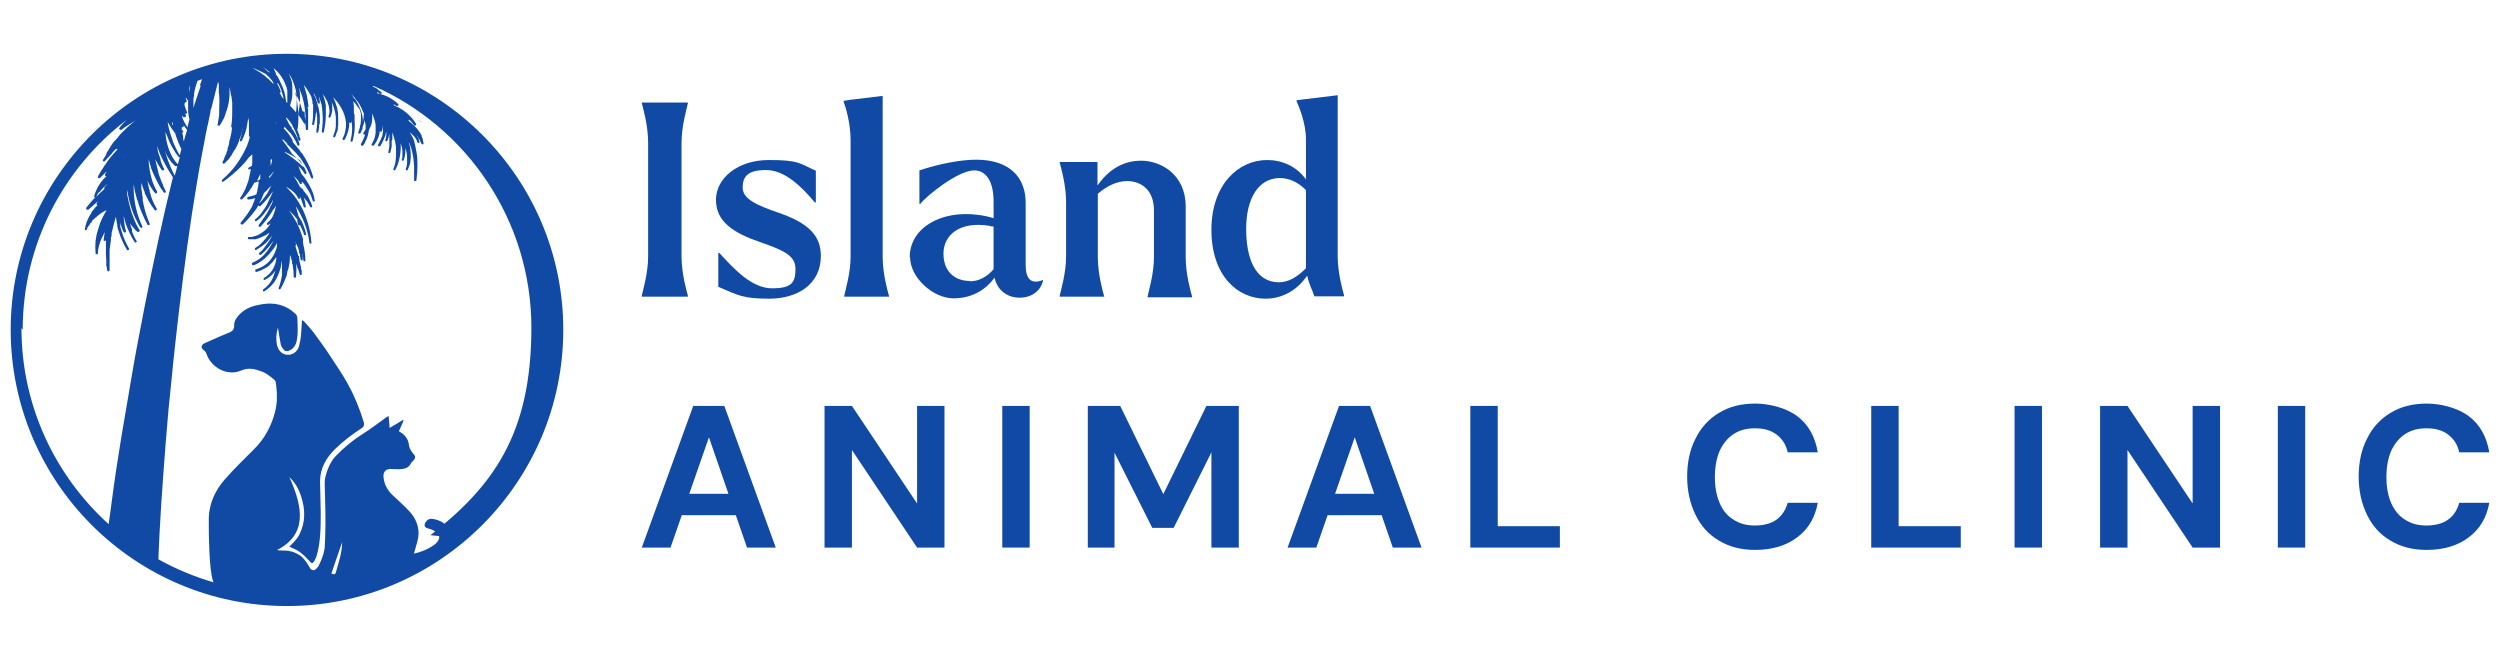 <svg xmlns="http://www.w3.org/2000/svg" id="Layer_1" viewBox="0 0 748.3 193.1"><defs><style>      .st0 {        fill: #114aa4;      }    </style></defs><g><polygon class="st0" points="76.1 11.7 76.1 11.7 76.1 11.7 76.1 11.7"></polygon><path class="st0" d="M85.8,16.1C40.3,16.1,3.2,53.1,3.2,98.7s37.1,82.7,82.7,82.7,82.7-37.1,82.7-82.7S131.4,16.1,85.8,16.1ZM37.3,47s0,0,0,0c-.1,0-.2.1-.4.2.1,0,.3-.2.4-.3ZM29.8,57.5c.3-.4.7-.9,1.2-1.4.4-.4.9-.8,1.4-1.2,0,0,0,0,0,0-.1.1-.3.2-.4.4,0,0-.1.1-.2.2-.1.1-.3.3-.4.4,0,0-.1.2-.2.2,0,0,0,.2,0,.2,0,0,0,.2.1.2h0s0,0,0,0l-.4.4-.8.7c-.2.2-.3.3-.5.5l-.3.3c0,0-.2.2-.3.3,0,0-.2.2-.2.2.2-.5.5-1,.9-1.5ZM51.7,36.7s0,0,0,.1h0c0,.1,0,.2,0,.2h.1c0,.3,0,.5,0,.6,0,0,0,0,0,0-.1-.3-.3-.6-.4-.9,0,0,0,0,0,0ZM54.6,36.9s0,0,0,0c.1.2.2.3.3.5,0,0,0-.1-.1-.2,0,0-.1-.2-.2-.2ZM54.9,37.9c.1,0,.1-.2.1-.4.3.5.6.9,1,1.4,0,0,0,0,0,0l-.3,1c-.2.6-.3,1.1-.5,1.7,0,.3-.2.6-.2.8,0,0,0-.2,0-.2l-.2-.8v-.8c-.2-.3-.2-.7-.2-1,0,0,.1,0,.2,0h0c0-.1.1-.2,0-.3,0,0,0-.2-.1-.2-.1-.1-.2-.2-.3-.3,0-.2,0-.4,0-.7,0,0,0,0,0,0,0,0,.1,0,.2,0h0ZM51.7,42c-.6-1.5-1.1-3.1-1.4-4.7,0-.3-.1-.7-.2-1,.1.2.2.5.4.7.3.5.6,1,.9,1.5.4.5.7,1,1.1,1.5,0,0,0,0,0,0,0,.3.1.5.2.8l.3.8.3.8c0,.2.2.5.3.7h0c0,0,.2.5.2.5v.2c0,0,.2.2.2.2l.3.6c-.2.6-.3,1.2-.5,1.9-.9-1.5-1.6-3-2.2-4.5ZM53.6,47.1s0,0,.1,0h.1c-.2.7-.4,1.5-.6,2.2,0,0,0-.1,0-.2-.6-.5-1-1.2-1.5-1.9-.4-.7-.7-1.4-1-2.1-.3-.7-.5-1.5-.7-2.2-.2-.7-.3-1.5-.4-2.3,0-.4,0-.8-.1-1.2.4,1,.8,2,1.2,3,.7,1.5,1.6,3.1,2.7,4.5,0,0,.1.1.2.1ZM52.7,49.7c0,0,.1,0,.2,0,0,0,.1,0,.2,0h0c0,0,0-.1,0-.1-.3,1-.5,2-.8,3-.9-1.7-1.6-3.4-2.2-5.1-.3-.9-.6-1.9-.9-2.8.1.3.2.5.3.8.3.8.7,1.5,1.2,2.2.5.8,1.1,1.4,1.7,2ZM55.3,35c0,0,.1,0,.1,0h.1c0,0,.1-.2.2-.2,0,0,0-.2,0-.2l-.3-.6s0,0,.2,0c0,0,0,0,.1,0h.1c0,0,.1-.1.2-.2,0,0,0-.2,0-.2-.3-.7-.6-1.4-.8-2.2h0c0-.3.1-.5.2-.8,0,0,0,0,.1,0,0,0,0,0,.1,0h.1c0,0,.1-.1.2-.2,0,0,0-.2,0-.2l-.3-.6c0-.2,0-.3.1-.5,0,.2.1.4.2.6,0,.1.2.2.3.2,0,0,0,0,0,0h.1s0,0,0,0v.4s0,.8,0,.8h0c0,.2,0,.3,0,.4v.4s0,.3,0,.3c0,.2,0,.3,0,.5v.8c0,0,.1.4.1.4v.4c.1.5.2,1,.3,1.4-.1.4-.2.8-.3,1.2,0,.3-.2.5-.2.8v.5c-.8-1.1-1.3-2.1-1.7-3.2h0c0-.2,0-.3,0-.4,0,0,0,0,0,0l.4.5c0,0,.1.1.2.1ZM56.6,27.8c0,.2,0,.3,0,.5,0,0,0,0,0,0,0-.2,0-.3,0-.5,0-.5,0-1,0-1.4,0,0,0,0,0,0,.1-.3.2-.6.3-.9-.1.7-.2,1.5-.3,2.3ZM84.6,42.2c0-.2,0-.4,0-.6,0,0,.1.1.2.2.5.5,1,.9,1.4,1.4-.5-.3-1.1-.7-1.6-1ZM85.3,45.5c1.2.5,2.2,1.1,3.1,1.6.5.3,1,.6,1.4.9.4.6.7,1.2,1,1.8,0,0,0,.1,0,.2-.9-.9-1.9-1.7-2.9-2.5-.9-.7-1.8-1.3-2.7-1.9ZM86.3,59.3c0,0-.2-.1-.3-.2,0,0,0,0,0,0,0,0,0,0,0,0,.1,0,.2.2.3.3ZM77.9,51.7s0,0,0,0c0,.5,0,1,0,1.5,0,.1,0,.3,0,.4-.3.2-.7.4-1,.6.3-.6.6-1.3.9-1.9,0-.1.1-.3.2-.4ZM80.9,48.1c.1-.2.2-.4.4-.6v.2s.1.3.1.3h0c0,0,0,.2,0,.2,0,.3-.1.5-.2.8h0c0,.1-.2.6-.2.6,0,0,0,0,0,0,0,0,0,0,0,0,0-.5,0-1,0-1.5ZM80.5,53.4c0-.2,0-.4,0-.5,0,0,.2-.1.2-.2l.4-.4.4-.5c0-.1.2-.2.2-.3,0,0,0,0,.1-.1h0c0,.2,0,.3-.2.5-.1.2-.2.3-.3.5-.3.4-.5.7-.8.9,0,0-.2.2-.2.2ZM84.4,29.1c-.2-.4-.4-.9-.7-1.3,0,0,0,0,0,0h.1c0,0,.2-.1.2-.2,0,0,0-.2,0-.3-.3-.8-.6-1.5-1-2.2,0-.2,0-.3,0-.5v.2c.2.1.2.2.3.3l.3.5c.6,1.2,1,2.5,1.3,4-.1-.1-.3-.3-.4-.4,0,0,0-.2,0-.2ZM87.5,28c0-.1,0-.2,0-.4h0c0-.2,0-.3,0-.3,0-.1,0-.2,0-.3h0c0-.4,0-.7,0-1,0-.2,0-.5-.1-.8v-.2s0-.2,0-.2c0-.3-.1-.5-.2-.8-.2-.7-.5-1.4-.8-2.1,0,0,0,.1.1.2.8,1.1,1.3,2.4,1.7,3.7.4,1.2.6,2.5.6,4,0,1.2,0,2.5-.2,3.8-.6-.7-1.2-1.3-1.8-2,.4-1.2.7-2.3.7-3.5ZM91,36.9l-.5-.8-.5-.8c-.3-.4-.6-.8-.9-1.2,0,0,.1-.1.2-.2.3-1.5.5-2.9.5-4.2,0-1.3,0-2.5-.3-3.6,0,.2.2.5.3.7h0c0,.1,0,.3,0,.3.1.3.3.7.4,1,0,.2.1.4.2.6l.2.6v.3c.2.3.2.6.3,1,.2.8.3,1.6.4,2.5.2,1.5.2,3,.1,4.5h0c0,0-.2-.5-.2-.5,0,0-.1-.2-.2-.3,0,0,0,0,0-.1ZM83,21.4c.9,1,1.6,2,2.1,3.1.1.2.2.4.3.7v.2c.1,0,.1.1.2.2,0,.2.1.4.2.6,0,.3.1.5.2.8h0c0,.2,0,.3,0,.4,0,0,0,.1,0,.2h0c0,.2,0,.3,0,.4,0,.9,0,1.9,0,2.8-.1-.1-.3-.2-.4-.4,0,0,0-.1,0-.2-.2-1.8-.6-3.4-1.3-4.8l-.3-.6c0-.1-.1-.3-.2-.4v-.2c-.1,0-.2-.3-.2-.3,0,0,0-.1-.1-.2h0c0,0-.3-.6-.3-.6-.2-.3-.3-.5-.6-.8,0-.2,0-.3-.1-.5-.2-.5-.4-1-.6-1.4.4.3.7.7,1.1,1ZM80.4,21.6c-.6-.6-1.1-1-1.7-1.5.7.4,1.3.9,1.9,1.4,0,0,.1.2.2.3-.1,0-.2-.2-.3-.2ZM80.3,22.8c.5.6,1.1,1.2,1.5,1.9,0,.2,0,.4.1.6,0,0,0,0,0,0,0,0,0,0,0,0h0c-.1-.2-.2-.4-.4-.5l-.5-.5c-.1-.1-.2-.2-.3-.3l-.2-.2h0c0-.1-.1-.2-.2-.2l-.3-.2c0,0-.1-.1-.2-.2-.1,0-.2-.2-.3-.3-.7-.5-1.4-1.1-2.3-1.6-.5-.3-1.1-.7-1.7-1,.6.2,1.1.4,1.7.7.8.3,1.5.7,2.3,1.1.2.2.5.4.7.7ZM90.5,56.5c.1,0,.2.2.3.3,0,0,0,0,0,.1l.2.4c0,.1.2.3.2.4-.1-.3-.3-.5-.5-.8-.1-.2-.2-.3-.4-.5ZM125.3,36c.4.2.8.4,1.1.7-.4-.2-.8-.5-1.2-.7,0,0,0,0,0,0ZM60.1,25.6l-.8,2.4-.8,2.4-.4,1.2c0,.2-.1.5-.2.7,0,0,0-.2,0-.3v-.3s0-.4,0-.4c0,0,0-.1,0-.2h0c0-.1,0-.9,0-.9v-.7c0-.2.1-.5.2-.7,0-.1,0-.2,0-.3,0-.2,0-.3,0-.5.2-1.3.6-2.6,1-3.8.5-.2,1-.3,1.4-.5-.2.6-.5,1.3-.7,1.9ZM106.2,29.7c-.4-.5-.7-1.1-1.1-1.6.8.8,1.5,1.7,2.1,2.5.6.8,1,1.8,1.4,2.7l.3.7s0,0,0,.1c0,.8-.1,1.6-.3,2.4,0,0,0,0,0,0,0-.3,0-.6,0-.9-.2-1.9-1-3.9-2.3-6ZM6.8,98.7c0-25.6,12.2-48.4,31.2-62.9h0s-.2.2-.2.2l-.3.3-.6.6-1.2,1.4c0,0,0,.2,0,.3,0,0,0,.2.2.2h.1c0,0,0,.1.1.1,0,0,.1,0,.2,0l.4-.3c.4-.3.7-.6,1.1-.8l.8-.5.4-.3h.2c0-.1.2-.2.2-.2l.8-.5h.1c0-.1.2-.2.2-.2l.3-.2-.4.3-.5.4c-1.3,1-2.5,2.2-3.7,3.4-.2.2-.4.4-.5.6l-.3.3v.2c-.2.1-.3.2-.4.3l-.4.5-.3.3c-.2.2-.3.4-.5.6l-.7,1-.3.5c0,.1-.1.2-.2.3v.2c-.1,0-.7,1-.7,1h0c0,.1,0,.2-.1.3v.3c-.1,0-.4.5-.4.5l-.6,1c0,0,0,.2,0,.2,0,0,0,.1.2.2h.1c0,0,0,0,.1,0,0,0,.2,0,.2-.1l.8-.9.4-.4.2-.2s0,0,.1-.1h0c0,0,.8-.9.8-.9v-.2c.2,0,.3-.2.4-.3l.4-.4.3-.3c0,0,0,.1.1.1h.1c0,.1.1.1.2.1,0,0,0,0,0,0-.4.4-.7.8-1.1,1.2l-.7.8c-.2.2-.3.4-.5.6l-.2.3-.3.4c0,0-.1.2-.2.3,0,0,0,0-.1.1l-.6.9-.2.2c0,0,0,.1-.1.2h0c0,0-.3.5-.3.5l-.6.9c-.2.4-.5.8-.7,1.2l-.3.6c0,0,0,.2,0,.2,0,0,0,.1.2.2h.1c0,0,0,0,.1,0,0,0,.2,0,.2,0l.5-.5c.3-.3.7-.7,1-1l.6-.5c-.2.3-.4.6-.6.9,0,0,0,.2,0,.2,0,0,0,.2.1.2h.1c0,0,0,.1.1.1,0,0,.2,0,.2,0,0,0,.2-.1.2-.2-.4.4-.8.8-1.2,1.2-.5.6-.9,1.1-1.2,1.6-.4.6-.7,1.2-.9,1.7-.3.6-.5,1.2-.6,1.8,0,0,0,.2,0,.2,0,0,.1.1.2.1h.1s0,0,0,0c0,0,0,0,0,0-.2.2-.3.3-.5.5-.3.3-.6.7-.9,1l-1.3,1.6c0,0,0,.2,0,.3s0,.2.2.2h.1c0,0,0,.1.1.1,0,0,.2,0,.2,0l1.6-1.4c.3-.3.7-.6,1-.9.1-.1.3-.2.4-.4l-.5.8c0,0,0,.2,0,.2,0,0,0,.2.1.2h.1c0,0,0,.1.1.1,0,0,0,0,0,0,0,0-.1.1-.2.2-.2.2-.4.4-.6.6h-.1c0,.1,0,.2,0,.2-.2.2-.4.5-.6.7-.1.1-.2.3-.3.4h0c0,.2-.1.3-.2.4v.2c-.3.2-.4.5-.5.7-.6,1.1-1.1,2.4-1.3,3.8,0,0,0,.2,0,.2,0,0,.1.1.2.1h.1s0,0,0,0c.1,0,.2,0,.3-.2l.2-.5v-.2c.1,0,.2-.2.2-.2l.3-.4.3-.4v-.2c.1,0,.3-.2.3-.2h.1c0-.2.1-.3.2-.4v-.2c.3-.2.5-.4.6-.5.2-.2.4-.4.6-.5h.1c0-.2.2-.3.2-.3h.1c.1-.2.2-.3.4-.4.2-.2.5-.3.7-.5h0c0,0,.1-.1.1-.1.2-.1.5-.3.7-.4.2-.1.5-.3.8-.4-.4.7-.8,1.4-1.2,2.2-.6,1.2-1,2.3-1.3,3.4-.2.6-.3,1.2-.5,1.8-.1.6-.2,1.2-.3,1.8-.1,1.2-.1,2.5,0,3.7,0,.2.1.3.3.3,0,0,0,0,0,0h.1c.2,0,.3-.1.3-.3,0-1.1.3-2.3.7-3.4.2-.6.4-1.1.7-1.6.2-.4.4-.8.6-1.3v.3s-.1.6-.1.6c0,.5-.1.9-.2,1.4,0,.2,0,.3.3.3h.1s0,0,0,0c.1,0,.2,0,.3-.2v1.3s0,1.5,0,1.5v.8c0,.2,0,.3,0,.5v.3s.1,1.5.1,1.5v.4s0,.4,0,.4v.8c0,0,.3,1.5.3,1.5,0,.2.1.3.3.3,0,0,0,0,0,0h.1c.2,0,.3-.2.3-.3v-1.5s0-.8,0-.8v-.4s0-.4,0-.4v-1.5c0,0,0-.3,0-.3,0-.2,0-.3,0-.5v-.7c0,0,.2-1.5.2-1.5l.2-1.5v-.7c.1,0,.2-.7.2-.7,0-.2,0-.3,0-.5,0-.3.1-.6.2-.9.3-1.4.7-2.9,1.1-4.2h0c0,.6.1,1,.2,1.4,0,.4.1.7.2,1.1,0,.1,0,.3,0,.4,0,.1,0,.3.1.4,0,.4.2.7.3,1.1.6,1.9,1.4,3.8,2.5,5.6,0,0,.1.1.2.1,0,0,0,0,.1,0h.1c0,0,.1-.2.2-.2s0-.2,0-.3c-1-1.8-1.8-3.6-2.3-5.5-.1-.3-.2-.7-.3-1,0-.1,0-.3,0-.4,0-.1,0-.2,0-.4,0-.3-.1-.7-.2-1,0,0,0-.1,0-.2,0,.4.2.8.3,1.2.3.9.5,1.7.9,2.3,0,.1.2.2.3.2,0,0,0,0,.1,0h.1c0,0,.1-.1.2-.2,0,0,0-.2,0-.2-.2-.7-.4-1.4-.5-2.3,0-.7-.2-1.4-.2-2.3,0,0,0-.1,0-.2,0,0,0,0,0,.1,0,.2,0,.3.1.5l.2.8c0,.2.1.3.2.5,0,0,0,.2,0,.3.7,2,1.6,4,2.8,5.9,0,0,.1.1.2.1,0,0,0,0,.1,0h.1c0,0,.1-.2.2-.2,0,0,0-.2,0-.2l-.4-.7-.2-.4-.2-.4-.3-.7-.3-.7h0c0-.2,0-.3,0-.4v-.4c-.1,0-.2-.3-.2-.3,0-.2-.1-.3-.2-.5v-.4c-.2-.1-.2-.3-.2-.4.7.9,1.4,1.8,2.2,2.5,0,0,.1,0,.2,0,0,0,.1,0,.2,0h.1c0-.1.1-.2.2-.3,0,0,0-.2,0-.2-.7-1.1-1.3-2.2-1.8-3.6-.5-1.2-.9-2.4-1.2-3.7-.3-1.2-.6-2.5-.8-3.7,0-.3,0-.6,0-.8,0-.2,0-.4,0-.6,0,.1,0,.2,0,.3.2,1.1.4,2,.6,2.9.3,1.1.5,2,.8,2.8.6,1.9,1.5,3.7,2.5,5.5,0,0,.2.1.3.2,0,0,0,0,.1,0h.1c0,0,.1-.1.2-.2,0,0,0-.2,0-.2-.8-1.8-1.5-3.6-1.9-5.5-.2-.8-.4-1.8-.5-2.8-.1-.8-.2-1.7-.2-2.8,0-.5,0-1.1,0-1.6,0,.4.2.8.2,1.2v.3c0,0,.1.3.1.3,0,.4.2.8.3,1.2,0,.4.2.8.3,1.1v.4c.2.2.2.3.3.5.1.4.2.7.3,1.1.7,2.1,1.6,4.1,2.6,6,0,0,.2.2.3.2,0,0,0,0,.1,0h.1c0,0,.1-.1.2-.2,0,0,0-.2,0-.2-.8-1.9-1.5-3.9-1.9-6,0-.4-.2-.7-.2-1.1,0-.2,0-.3,0-.5v-.4c-.1-.4-.2-.7-.2-1.1,0-.4-.1-.8-.2-1.2v-.3s0-.3,0-.3c0-.4,0-.8,0-1.2,0,0,0-.1,0-.2.2.8.5,1.5.7,2.1,0,.2.2.4.3.7h0c0,.1,0,.3,0,.3,0,.2.2.4.3.6l.4.8.4.8c.6,1.1,1.2,2,1.9,2.9,0,0,.1.1.2.1,0,0,0,0,.1,0h.1c0,0,.1-.2.2-.2,0,0,0-.2,0-.3-.5-.9-1-1.8-1.4-2.9l-.3-.8-.2-.8c0-.2-.1-.4-.2-.5v-.2c0,0,0-.1,0-.1,0-.2-.1-.4-.2-.7-.2-.7-.3-1.5-.5-2.4.3.7.6,1.2.9,1.7.4.7.9,1.4,1.4,2,0,0,.1.1.2.1,0,0,.1,0,.1,0h.1c0,0,.1-.2.2-.3,0,0,0-.2,0-.3-.4-.6-.7-1.3-1-2-.3-.6-.5-1.3-.7-2.1-.4-1.3-.6-2.7-.8-4.3,0-.4,0-.8,0-1.3h0c.1.5.2.9.3,1.3.1.4.3.8.4,1.3v.2c.1.2.2.3.3.5v.3c.1,0,.2.4.2.4l.2.4c.4.9.8,1.8,1.4,2.9l.4.7c0,.2.2.3.3.5,0,0,0,.2.1.2l.2.3c0,0,.1.2.2.2h0c0,.1.5.8.5.8,0,0,.1.1.2.1,0,0,0,0,.1,0h.1c0,0,.1-.1.2-.2,0,0,0-.2,0-.3l-.4-.7h0c0-.2,0-.3-.1-.3l-.2-.4c0,0,0-.2-.1-.3,0-.2-.1-.3-.2-.5l-.3-.7c-.4-1.1-.8-2-1-2.9v-.4c-.1,0-.2-.4-.2-.4v-.3c-.1-.2-.2-.3-.2-.5v-.3c-.2-.4-.2-.8-.3-1.2,0-.3-.1-.5-.2-.8,0,.2.2.4.3.5,0,0,0,.2.1.3l.5.9c.2.4.5.8.7,1.1l.4.6c0,0,.1.1.3.1,0,0,0,0,.1,0h.1c0,0,.1-.1.2-.2,0,0,0-.2,0-.2l-.3-.6c-.2-.4-.3-.8-.5-1.2l-.3-.9c0,0,0-.2,0-.3,0-.2-.2-.4-.2-.6,0-.2-.1-.3-.2-.5-.1-.4-.3-.9-.4-1.3,0-.1,0-.2,0-.3,0-.2-.1-.4-.1-.6v-.5c.3,1.2.8,2.4,1.4,3.6.9,1.9,2,3.8,3.2,5.6,0,0,0,0,0,0,0,.2,0,.4-.1.6-2.9,11.7-5.6,24.3-8.4,38.5-1.2,6.3-2.5,12.8-3.6,19.3-1.1,6.4-2.2,12.9-3.3,19.4-1.1,6.7-2.1,13.2-2.9,19.5-.3,2.2-.6,4.4-.9,6.6-16-14.5-26.1-35.4-26.1-58.7ZM99.2,171.6c1.1-3.2,2.2-6.4,3.2-9.3,0,3-1,6-1.9,9.1-.3.9-.9.3-1.3.3ZM134.8,160.8c0-.1,0-.3,0-.4-.3-2-1.1-3.5-2.8-4.3-.8-.4-1.8-.7-2.7-.8-.8-.1-1.5.3-1.9,1-.5.8-.5,1.6.8,1.9.9.2,1.8.6,2.5,1.2,2,1.6-.5,3.5-.5,3.5,0,0-2.4,2-6.3,2.8.4-1.6,1-3.2,1.3-4.9.4-3-.7-5.7-2.8-7.9-1.6-1.7-3.4-3.3-5.1-4.9-1.4-1.4-2.3-3.1-2.5-5.1-.2-1.8.8-2.7,2.6-2.5.9,0,1.9.1,2.8,0,1.2-.1,2.2-.5,2.8-1.7,0-.2.3-.3.4-.5,1.2-1.2,1.1-1.5,0-2.8-.5-.6-.9-1.4-1-2.2-.2-1.9-1.3-3.2-3-4.1.5-1.1.9-2.1,1.4-3.2,0,0-.1-.1-.2-.2-1.3.8-2.6,1.6-4,2.4,0-1.2-.2-2.3-.3-3.6-.5.3-.9.5-1.2.8-2,1.4-4,3-6.1,4.3-3.2,2-6,4.3-8.6,7-2,2.1-3.1,5.9-3.2,7.4,0,.1,0,.5,0,1.4,0-.6.2,8.1.2,8.1h0c.1,5.1-.2,10.2-.2,10.2,0,0,0,2-1.8,5.6-.9,1.4-1.5,1.5-1.9,1.3-.4-.1-.5-.2-.7-.6-.6-.9-1.4-2.5-2.8-3.6-1.7-1.2-3.5-1.6-4.5-1.6-2.8,0-2.5-.2-2.5-.2,8.9-4.6,7.8-12.6,3.6-21.8,0,0,0,0,0,0h0s0,0,0,0c1.7,1.6,2.8,3.5,3.5,5.7,1.3,3.9,1.4,7.8-.5,11.5-.4.8-.9,1.4-1.5,2.1-.4.5-1,1-1.5,1.5,1.1.6,2.2.9,3.1,1.6,1.1.8,2,1.7,2.9,2.7.7.8.9.9,1.5,0,.3-.5.5-1.1.7-1.6,1.2-4.2,1.2-8.6,1.2-12.9,0-2.7-.2-7.7-.2-9.2v-.4s0,0,0,0h0c.1-3.6,1.7-6.5,4.2-9.1,2.5-2.5,5.3-4.6,8.2-6.5.7-.4.9-1,.7-1.8-1.2-3.9-2.7-7.7-4.7-11.3-1.6-3-3.6-5.8-5.4-8.6-1.5-2.3-3.2-4.6-4.8-6.8-.9-1.2-2-2.4-3-3.5-.1-.1-.3-.2-.6-.4-.1,1.6-.2,3.1-.3,4.5-.1,1.1-.3,2.2-.6,3.3-.4,1.8-2.4,3-4.1,2.5-1.4-.4-2.2-1.5-2.5-2.9-.3-1.6-.3-3.2.3-5.1.3,1.8.5,3.3.8,4.8.1.6.4,1.1.8,1.6.5.8,1.3.7,2.1.3.9-.5,1.5-1.3,1.8-2.3.6-2.5.4-4.9.3-7.4,0-.4-.3-.9-.6-1.2-2.9-2.7-6.3-3.5-10.2-2.8-2.4.4-4.6,1.1-6.4,2.9-.9,1-1.8,2-1.7,3.5,0,1.1-.5,1.6-1.4,2-2.2.9-4.3,1.8-6.5,2.8-.4.2-.7.3-1.1.5-1,.6-1,1.4,0,2.1.3.2.6.6.7,1,.9,2.8,3.6,5.1,6.6,5.5,1.3.2,2.7,0,3.8-.5,2.3-1,4.4-.4,6.4.4,1,.4,1.9,1.1,2.7,1.7,1.3,1,1.2,1,1.4,2.6.3,2.6.3,5.2-.4,7.8-1.1,4.2-3.1,7.9-6.2,11-3,3-6.1,6-8.9,9.2-2.8,3.2-4.5,7-4.7,11.2,0,1.1,0,2.2,0,3.3,0,0,0,12.6,1.3,15.9,0,0,0,.2.1.3-5.8-1.7-11.3-4-16.5-6.9.4-10.6,1.2-22.1,2.2-34.9.5-6.5,1.1-13,1.8-19.4.6-6.5,1.4-13.1,2.1-19.4,1.7-14.3,3.4-26.9,5.4-38.7.5-3.2,1.1-6.4,1.7-9.6.2-1,.4-2.1.6-3.1.1-.6.2-1.1.3-1.7l.5-2.4c0-.3.1-.6.2-.8.1-.5.2-1,.3-1.5l.5-2.4v-.4c.1-.3.2-.5.3-.8l.3-1.2.6-2.4.6-2.4c.2-.7.3-1.3.5-1.9,0,.3.1.6.2.9,0,.1,0,.2,0,.3,0,0,0,.2,0,.2,0,.2,0,.3,0,.5h0c0,.2,0,.4,0,.6,0,0,0,.1,0,.2,0,.1,0,.2,0,.3v.5c0,0,.1.5.1.5.1,1.4.1,2.8,0,4.3v.3s0,.3,0,.3v.2c0,.1,0,.2,0,.4v.3c0,.3-.1.5-.1.8,0,.5-.2.9-.2,1.4,0,.3-.1.6-.2.9,0,.1,0,.3.2.3h.1c0,0,0,0,.1,0,.1,0,.2,0,.3-.1.5-.8.9-1.4,1.2-2.1.1-.2.2-.5.3-.7,0-.1,0-.2.1-.3l.2-.6v-.3c.1,0,.2-.3.2-.3.5-1.4.8-3,.9-4.6,0-.8,0-1.7,0-2.5,0,0,0,0,0,0,.1.5.2,1.1.3,1.5v.3c.1.4.2.7.3,1.1,0,.2,0,.5.1.7v.4c0,.1,0,.2.1.4,0,.2,0,.5,0,.7h0c0,.3,0,.5,0,.7v.3c0,.2,0,.3,0,.5,0,0,0,.2,0,.3h0c0,1.5,0,3.1-.3,4.8,0,.1,0,.3.2.3v.6c0,.1,0,.2-.1.4v.4c-.2,1.1-.4,2-.7,2.9,0,0,0,.2,0,.2,0,.2,0,.3-.1.5v.3c-.1.2-.2.3-.2.5,0,.2-.1.3-.2.5,0,0,0,.2,0,.3v.4c-.2,0-.2.2-.2.2h0c0,.1-.1.4-.1.4,0,.2-.1.3-.2.5l-.3.7-.2.4h0c0,.2,0,.3-.1.4l-.2.4-.2.4c0,.1,0,.3.1.4h.1c0,.1.1.1.2.1,0,0,.2,0,.2-.1l.6-.6.3-.3.3-.3.5-.7.5-.7h0c0-.2.1-.3.2-.4l.2-.4c0,0,.1-.2.2-.2,0-.2.2-.3.3-.5l.2-.3c.2-.4.4-.8.6-1.2.2-.4.3-.8.5-1.2v-.4c.1,0,.4-.8.4-.8,0-.2.2-.5.2-.7h0c.1-.5.2-.9.3-1.3v-.3c0,0,.1-.3.1-.3,0,0,0,0,0-.1,0,.4-.1.9-.2,1.3-.1.8-.3,1.6-.6,2.4,0,.2,0,.3.2.4h.1c0,0,0,0,0,0,.1,0,.2,0,.3-.2.4-.8.7-1.6,1-2.4.3-.9.5-1.7.6-2.5.1-.8.3-1.6.3-2.5,0,0,0,.1,0,.2v.7c.1,0,.2.7.2.7,0,0,0,0,0,.1,0,0,0,.1,0,.2v.3s0,0,0,0c0,0,0,.2,0,.3,0,0,0,0,0,0h0s0,0,0,0v.2s0,0,0,0h0c0,0,0,.8,0,.8,0,0,0,.2,0,.3h0c0,0,0,.5,0,.5v.4c0,0,0,.1,0,.2,0,0,0,.1,0,.2,0,.2,0,.5,0,.8,0,.2,0,.3.2.3h.1c-.2.9-.5,1.8-.9,2.8-.8,1.8-1.8,3.6-3,5.3-1.2,1.7-2.7,3.3-4.4,4.8,0,0-.1.1-.1.2,0,0,0,.2,0,.2h0c0,.1.1.2.2.2,0,0,.1,0,.2,0,1.9-1.4,3.6-2.8,5.2-4.4.9-.9,1.7-1.8,2.4-2.8.4-.3.7-.7,1.1-1,0,.7,0,1.4,0,2.1,0,.4,0,.9-.1,1.3-.3.2-.6.4-.9.5,0,0-.1.1-.2.2,0,0,0,.2,0,.2h0c0,.2.1.2.2.2,0,0,0,0,.1,0,.1,0,.3-.1.4-.2,0,.2,0,.4,0,.6-.2.9-.4,1.9-.6,2.8-.3.9-.6,1.8-1,2.7-.4.9-.9,1.8-1.5,2.6,0,.1,0,.3,0,.4h.1c0,.1.1.1.2.1,0,0,.2,0,.2,0,.8-.8,1.5-1.6,2.1-2.4.6-.8,1.1-1.7,1.6-2.6,0,0,0,0,0,0,0,0,0,0,0,0,.4-.1.9-.3,1.3-.4,0,0,0,.1,0,.2v.2c0,.1,0,.2,0,.3h0c0,.1-.1.2-.1.3,0,0,0,.2,0,.3h0s-.2.9-.2.9c0,.2,0,.3-.1.4v.5c-.1,0-.2.5-.2.5,0,0,0,.2,0,.2,0,0-.1,0-.2.1l-.4.2c-.6.2-1.2.4-1.9.5-.2,0-.3.2-.3.4h0c0,.3.1.4.3.4,0,0,0,0,0,0,.7,0,1.4-.2,2.1-.4l-.3.8c0,.2-.2.5-.3.7h0c0,.1-.2.6-.2.6h0c0,.2-.1.3-.2.4,0,.1-.1.3-.2.4-.2.4-.5.9-.8,1.3-.7,1.1-1.6,2.2-2.4,3.2,0,0,0,.2,0,.2,0,0,0,.2.1.2h.1c0,.1.1.1.2.1,0,0,.2,0,.2,0,1-.9,2-2,2.9-3.1.3-.4.7-.9,1-1.3,0-.1.2-.2.3-.4,0-.1.2-.2.2-.4h0c0,0,.3-.5.3-.5h0c.2-.4.3-.6.4-.9l.5-.9c.1-.2.2-.4.3-.6v-.3c.1,0,.2-.2.2-.2,0-.1,0-.2.1-.3l.2-.5h0c0-.1.2-.2.2-.2h0c0,0,.4-.4.4-.4,0,0,.2-.1.2-.2,0,0,0,0,.1-.1.5-.5.9-1,1.3-1.4-.3.7-.7,1.4-1.1,2.2-.8,1.2-1.7,2.4-2.8,3.5,0,0,0,.2,0,.2,0,0,0,.2.1.2h.1c0,.1.1.1.2.1,0,0,.2,0,.2,0,1.2-1.1,2.2-2.3,3.1-3.5.2-.3.5-.7.7-1-.3.8-.6,1.6-1,2.3-.3.6-.6,1.2-.8,1.7-.3.6-.6,1.1-1,1.6-.4.5-.7,1.1-1.1,1.5-.5.5-.9,1-1.4,1.3,0,0-.1.1-.1.2s0,.2,0,.2h0c0,.1.1.2.2.2,0,0,.1,0,.2,0,.5-.4,1.1-.8,1.6-1.4.5-.5.9-1,1.3-1.6.4-.5.8-1,1.1-1.6.3-.5.7-1.1,1-1.7,0,0,0,0,0,0,0,0,0,.2,0,.3l-.3.6v.3c-.1,0-.3.3-.3.3l-.3.6c0,.1-.1.3-.2.4v.2c-.9,1.6-2,3.2-3.2,4.8,0,0,0,.2,0,.2,0,0,0,.2.1.2h.1c0,.1,0,.1.2.1,0,0,.2,0,.2-.1,1.4-1.5,2.6-3.1,3.6-4.7v-.2c.2-.1.3-.3.4-.4l.4-.6.2-.3h0c0,.2-.1.6-.2.9-.2.9-.5,1.6-.8,2.3-.2.4-.4.7-.7,1-.3.4-.6.6-.9.9,0,0-.1.1-.1.2,0,0,0,.2,0,.2h0c0,.2.1.2.2.2,0,0,.1,0,.2,0,.3-.1.5-.3.8-.5-.3.4-.6.8-.9,1.2-.3.4-.7.8-1.1,1.1-.4.3-.8.6-1.3.9-.4.3-.9.5-1.6.7h-.4c0,.2-.2.2-.3.2h-.2s-.2,0-.2,0c0,0,0,0-.1,0h0s-.5,0-.5,0c-.2,0-.3.2-.3.3h0c0,.3.1.4.3.4,0,0,0,0,0,0h.5s0,0,0,0c0,0,.1,0,.2,0h.3s.2,0,.2,0c.1,0,.2,0,.3,0h.5c.7-.2,1.3-.4,1.9-.7.6-.3,1.2-.5,1.7-.9.2-.1.4-.3.6-.4-.1.2-.3.5-.4.7-.2.3-.4.5-.6.8,0,0-.1.2-.2.3,0,.1-.2.2-.3.3l-.2.2-.2.3-.2.2-.5.5-.5.5-.3.2-.3.2-.6.4c0,0-.1.1-.1.2,0,0,0,.2,0,.2h0c0,.2.1.2.2.2,0,0,.1,0,.2,0l.6-.4.3-.2.3-.2.6-.4.6-.5.3-.2.3-.3.2-.2c.1-.1.2-.2.3-.3l.2-.3c.2-.3.5-.5.7-.8.1-.2.3-.3.4-.5,0,0,0,0,0,0-.5,1-1.1,1.9-1.7,2.7-.3.4-.6.8-1,1.3-.3.4-.7.8-1.2,1.2,0,0-.1.1-.1.2,0,0,0,.2.1.2h0c0,.1.1.2.2.2,0,0,.1,0,.2,0,.5-.4.9-.8,1.3-1.2.5-.5.8-.9,1.2-1.3.5-.6.9-1.2,1.4-1.8-.3.6-.6,1.1-.9,1.6-.3.5-.7,1-1,1.5-.4.5-.8,1-1.2,1.4-.9.9-2,1.6-3.2,2.1,0,0-.1,0-.2.2,0,0,0,.2,0,.3h0c0,.2.2.3.3.3,0,0,0,0,.1,0,.7-.2,1.3-.5,1.9-.9.5-.3,1-.7,1.6-1.2.5-.4.9-.9,1.4-1.4.4-.5.8-1,1.2-1.5.4-.5.7-1.1,1-1.7v.6s0,.5,0,.5c-.4,1.4-.9,2.5-1.6,3.5-.3.4-.6.7-.9,1.1-.3.3-.7.6-1.1.9-.8.6-1.7,1-2.7,1.3,0,0-.2,0-.2.2s0,.2,0,.3h0c0,.2.2.3.3.3,0,0,0,0,0,0,1.1-.3,2.1-.8,3-1.3.4-.3.9-.6,1.2-1,.4-.3.7-.7,1-1.1.3-.3.5-.7.8-1.1,0,0,0,.1,0,.2,0,.8-.2,1.6-.5,2.3-.1.4-.3.7-.5,1.1-.2.3-.4.7-.7,1-.2.3-.5.6-.9.9-.3.3-.6.5-1.1.8,0,0-.1.1-.1.2,0,0,0,.2,0,.2h0c0,.2.1.2.2.2,0,0,.1,0,.1,0,.5-.3.9-.5,1.3-.8.4-.3.8-.6,1.1-1,.3-.3.6-.7.8-1,0,0,0,0,0,0-.2.7-.4,1.4-.7,2.1-.6,1.4-1.6,2.6-2.9,3.5,0,0-.1.1-.1.2,0,0,0,.2,0,.2h0c0,.2.1.2.2.2,0,0,.1,0,.2,0,1.4-.9,2.7-2.1,3.5-3.6.4-.7.7-1.4,1-2.2.3-.8.5-1.5.6-2.3,0-.3.1-.7.2-1,0,0,0,.2,0,.3,0,.7,0,1.4,0,2,0,.2,0,.5,0,.7v.3c0,0,0,.2,0,.3v.2s0,0,0,0c0,.1,0,.3,0,.4-.2,1.3-.5,2.6-1,3.9,0,0,0,.2,0,.2,0,0,.1.1.2.2h.1c0,0,0,0,0,0,.1,0,.2,0,.3-.2.7-1.2,1.3-2.6,1.8-3.9,0-.1,0-.3.1-.4h0c0,0,0-.3,0-.3,0-.1,0-.2.1-.3v-.3c.1-.2.2-.5.3-.7.1-.6.3-1.3.4-2.1,0-.7.1-1.4.1-2.1.2.4.3.8.4,1.2,0,.2.1.4.2.6,0,0,0,.2,0,.3v.4c.1.2.2.3.2.4.2,1.2.3,2.4.3,3.6,0,.2.1.3.3.3h.1s0,0,0,0c.2,0,.3-.1.3-.3.1-1.2.2-2.5,0-3.7,0,0,0-.2,0-.3h0c0,.3.1.4.2.6,0,.2.1.4.2.6v.2c.1.1.2.2.2.3l.2.5c0,.1,0,.3.1.4,0,.2.2.4.2.7,0,.1.2.2.3.2,0,0,0,0,0,0h.1c0,0,.2,0,.2-.1,0,0,0-.2,0-.2v-1.1c-.1,0-.2-.5-.2-.5v-.5c0,0-.3-1-.3-1l-.2-1.1v-.2c0-.1,0-.2-.1-.4v-.5c-.2-.1-.2-.2-.3-.4,0-.2-.1-.5-.2-.7l-.3-1c0-.2-.2-.4-.2-.7,0-.1,0-.2-.1-.4,0,0,0,0,0,0h0c0,0,.2,0,.2-.1,0,0,0-.2,0-.2,0-.3-.1-.6-.2-.9,0,.1.1.2.2.4v.2c0,0,.3.5.3.5v.2c0,0,.2.2.2.2l.3.9c0,.1,0,.2.1.3,0,0,0,.1,0,.2v.5c.1,0,.3.5.3.5,0,0,0,.2,0,.3,0,0,0,.1,0,.2l.2,1c0,.1.1.2.3.2,0,0,0,0,0,0h.1c0,0,.2,0,.2-.1,0,0,0-.2,0-.2v-1c-.1,0-.1-.1-.1-.2,0-.1,0-.2,0-.3v-.5c0,0-.1-.1-.1-.1.2.8.3,1.6.4,2.4,0,.2.1.3.3.3,0,0,0,0,0,0h.1c0,0,.2,0,.2,0,0,0,0-.1,0-.2,0-1.6-.2-3.1-.6-4.7,0-.2,0-.3-.1-.5h0c0,0,0-.3,0-.3,0-.1,0-.3,0-.4,0-.1,0-.2,0-.4,0-.3-.1-.5-.2-.8-.2-.7-.5-1.4-.8-2.3-.6-1.5-1.4-2.9-2.3-4.3-.3-.5-.7-1-1-1.4.6.5,1.1,1.1,1.6,1.6.3.4.7.8,1,1.2,0,.1,0,.2,0,.3,0,0,0,.2,0,.3l.2.9c0,.1.2.2.3.2,0,0,0,0,0,0h.1c0,0,.1,0,.2,0,.5.9.9,1.8,1.2,2.8,0,.1.2.2.3.2,0,0,0,0,0,0h.1c0,0,.2,0,.2-.1,0,0,0-.2,0-.2-.2-1.1-.6-2.2-1-3.2-.3-.8-.8-1.5-1.3-2.3,0-.4-.2-.8-.3-1.1-.1-.6-.3-1.2-.5-1.8.3.5.7,1,1,1.6.8,1.5,1.5,3,2,4.5.5,1.5.9,3.1,1.1,4.8,0,.1.1.3.3.3,0,0,0,0,0,0h.1c0,0,.2,0,.2-.1,0,0,0-.1,0-.2-.1-1.7-.4-3.3-.8-4.9-.4-1.6-1-3.2-1.7-4.8-.8-1.6-1.7-3.1-2.8-4.5-.6-.7-1.2-1.4-1.8-2,0,0-.2-.2-.3-.2h0c0-.1-.1-.2-.2-.3.2.1.5.3.7.4.3.2.6.4.9.6.3.2.5.5.8.7.2.2.5.5.7.8.2.3.4.6.5.9,0,.1.2.2.3.2,0,0,0,0,0,0h.1c0,0,.2,0,.2-.2,0,0,0-.2,0-.2,0-.2-.1-.5-.2-.7.5,1.1.9,2.2,1.3,3.5,0,.1.2.2.3.2,0,0,0,0,0,0h.1c0,0,.2,0,.2-.1,0,0,0-.2,0-.2-.1-1-.3-1.9-.6-2.8h0s.1.2.1.2l.3.4c0,0,.1.1.2.2.1.2.3.3.4.5.3.5.6,1,.9,1.6,0,0,.2.2.3.2,0,0,0,0,0,0h.1c0,0,.2-.1.2-.2,0,0,0-.2,0-.3-.2-.7-.4-1.2-.7-1.7,0-.2-.2-.4-.3-.6,0,0,0-.2-.1-.3l-.3-.4v-.2c-.1,0-.3-.2-.3-.2-.6-.9-1.3-1.7-2.1-2.5,0-.1-.1-.3-.2-.4v-.2c-.2-.1-.2-.2-.3-.3v-.2c-.2-.2-.3-.3-.3-.5-.3-.4-.6-.9-.9-1.4,0,0,.2.1.2.2.3.3.7.6.9.9.3.3.5.7.7,1.1,0,.1.2.2.3.2,0,0,0,0,0,0h.1c.2,0,.3-.2.2-.4,0-.1,0-.2,0-.3,0,0,.1.1.2.1,0,0,0,0,0,0,.4.4.7.8,1,1.3.5.7.9,1.4,1.3,2.1.3.7.6,1.5.8,2.2,0,.1.2.2.3.2,0,0,0,0,0,0h.1c0,0,.2,0,.2-.1,0,0,0-.2,0-.2-.1-.8-.3-1.6-.6-2.4-.3-.8-.7-1.6-1.1-2.3-.4-.7-.9-1.5-1.4-2.2-.3-.4-.6-.7-.9-1.1-.3-.8-.6-1.6-.9-2.3.8.7,1.4,1.5,1.8,2.2,0,0,.2.2.3.2,0,0,0,0,0,0h.1c0,0,.2-.1.2-.2,0,0,0-.2,0-.3-.2-.5-.4-1.1-.8-1.7-.3-.5-.6-.9-1.1-1.5-.4-.4-.8-.9-1.3-1.4-.4-.3-.8-.7-1.2-1.1-.2-.3-.4-.7-.6-1-.7-1-1.4-2-2.2-2.9.2.2.4.3.6.5h.1c0,0,.2.2.2.2.3.3.7.6,1,.9.8.8,1.5,1.5,2.1,2.1l.3.3.2.3.2.2c.1.1.2.2.3.4l.2.2c.2.3.5.6.7,1,1.1,1.6,2,3.3,2.7,5.1,0,.1.2.2.3.2,0,0,0,0,0,0h.1c0,0,.2,0,.2-.2,0,0,0-.2,0-.3-.5-1.9-1.3-3.7-2.3-5.4-.2-.4-.4-.7-.7-1.1v-.2c-.2-.1-.3-.3-.4-.4l-.2-.2-.2-.3-.2-.3c-.6-.7-1.2-1.5-2-2.4,0,0-.1-.1-.2-.2,0,0,0,0,.1-.1,0,0,0-.2,0-.3-.5-.9-1.1-1.8-1.8-2.6-.3-.4-.7-.8-1.1-1.1-.4-.3-.8-.7-1.3-1-.3-.2-.6-.4-.9-.6,0,0,0,0,0,0h0c0,0,0-.1,0-.1.7.6,1.4,1.2,2,1.8,0,0,.1,0,.2,0,0,0,.1,0,.2,0h.1c0-.1.1-.2.1-.3,0,0,0-.2,0-.2,0,0,0,0,0,0,.3.3.5.5.7.8.1.1.3.3.4.4h.1c0,.1.1.2.1.2.1.2.2.3.4.4l.2.2c0,.1.2.3.3.4l.4.6c.5.8,1,1.7,1.3,2.5,0,.1.2.2.3.2,0,0,0,0,0,0h.1c0,0,.2,0,.2-.2s0-.2,0-.3c-.2-.9-.6-1.8-1.1-2.8l-.4-.7c0-.2-.2-.3-.3-.4v-.2c-.2-.2-.4-.3-.5-.5h0c0-.1,0-.3,0-.3-.1-.2-.2-.3-.4-.5,0-.1-.2-.2-.3-.4,0,0,0,0,0,0-.3-.7-.7-1.3-1-1.9,0,0,0,0,.1-.1,0,0,0-.1,0-.2.2.3.4.5.7.8l.5.7.5.7s0,0,0,.1c0,0,.1.1.1.2l.2.4.2.4c0,.1.1.2.2.4l.4.8c0,0,0,.2.1.3h0c0,0,.2.5.2.5l.2.4c0,0,0,.2,0,.2,0,0,0,0,0,.1l.3.8c0,.1.2.2.3.2,0,0,0,0,0,0h.1c0,0,.2,0,.2-.2,0,0,0-.2,0-.3l-.3-.8h0c0-.2,0-.3,0-.4l-.2-.4-.2-.4h0c0-.2,0-.3-.1-.4l-.2-.5c.1,0,.2-.1.2-.3.2-1.7.3-3.5.1-5.3,0-1-.2-1.8-.3-2.6,0-.3-.1-.7-.2-1v-.3c0,0-.2-.7-.2-.7,0-.2-.1-.4-.2-.7,0-.1,0-.3-.1-.4.4.7.7,1.5,1.1,2.3.5,1.1.9,2.3,1.2,3.5,0,.1.2.2.3.2,0,0,0,0,0,0h.1c0,0,.2,0,.2-.1,0,0,0,0,0,0h0c0,.2,0,.4.1.6h0c0,.2,0,.3,0,.3,0,.1,0,.3,0,.4v.3c.1.3.2.6.2,1,.1.9.1,1.8.1,2.7,0,.2.1.3.3.3h.1s0,0,0,0c0,0,.2,0,.2,0,0,0,.1-.1.1-.2,0-.9,0-1.8,0-2.7,0-.3,0-.7,0-1v-.3c0-.2,0-.3,0-.5,0,0,0-.2,0-.2h0c0-.3,0-.5,0-.7v-.7c-.1-.2-.2-.3-.2-.4h0c0-.1,0-.1,0-.1,0,0,0,0,0,0h.1c0,0,.2,0,.2-.1,0,0,0-.1,0-.2-.1-1.1-.3-2.2-.5-3.3-.3-1.1-.6-2.2-.9-3.1.9,1.1,1.6,2.3,2.2,3.4.2.5.3,1.1.4,1.7v.5c.1.1.1.2.2.3v.2s0,.3,0,.3v.3s0,.6,0,.6c0,1.5,0,2.9-.3,4.4,0,0,0,.2,0,.2,0,0,.1.1.2.1h.1s0,0,0,0c.1,0,.3,0,.3-.2.3-1.3.5-2.7.6-4,0,.3.1.6.2.9,0,.4.1.7.1,1v.3c0,.1,0,.3,0,.4,0,0,0,.2,0,.2v.3s0,.3,0,.3v.7s-.1.7-.1.7v.3s-.1.3-.1.3v.7c-.2.2,0,.3.1.4h.1s0,0,0,0c.1,0,.3,0,.3-.2l.2-.7v-.3c0,0,.1-.4.1-.4v-.7c.1,0,.2-.7.2-.7v-.3s0-.4,0-.4c0,0,0-.2,0-.2,0-.2,0-.3,0-.5v-.3c0-.4,0-.7-.1-1.1,0-.4-.1-.7-.2-1.1v-.3c0-.2-.1-.3-.2-.5v-.2c-.1-.2-.2-.4-.2-.7h0c-.1-.4-.2-.8-.4-1.2v-.3c0,0-.2-.3-.2-.3-.2-.4-.3-.7-.5-1.1h0c0,0,0,0,0,0,0-.1,0-.2,0-.3.1.2.3.5.4.8.3.6.6,1.3.8,2.1,0,.1.2.2.3.2,0,0,0,0,0,0h.1c0,0,.2,0,.2-.1,0,0,0-.1,0-.2,0-.8-.3-1.5-.4-2.1,0,.2.1.3.2.5.3.7.5,1.5.8,2.5v.6c.1,0,.1.1.1.1,0,0,0,.1,0,.2v.3s.1.7.1.7v.6c.2,1.6,0,3.4-.2,5.2,0,.2,0,.3.2.4h.1s0,0,0,0c.1,0,.3,0,.3-.2.4-1.8.6-3.6.6-5.3v-.7s0-.7,0-.7v-.3c0,0,0-.2,0-.2h0c0-.1,0-.8,0-.8-.2-1.1-.4-1.9-.7-2.7,0-.3-.2-.6-.3-.8.2.3.4.6.6.9.3.5.6,1,.8,1.4.2.6.4,1,.5,1.5.1.6.2,1.1.2,1.5,0,.5-.1,1-.3,1.5,0,0,0,.2,0,.2,0,0,.1.1.2.2h.1s0,0,0,0c.1,0,.2,0,.3-.2.2-.5.4-1.1.5-1.7,0-.5,0-1.1,0-1.7,0-.4-.1-.8-.3-1.3.8,1.5,1.2,3.1,1.4,4.7,0,.2,0,.4,0,.5v.2s0,.4,0,.4v.2s0,0,0,0h0c0,0,0,.8,0,.8v.2s0,.2,0,.2v.4c0,0-.1.4-.1.4v.2s0,.1,0,.1l-.2.7c0,.2,0,.3-.2.5v.2c0,0-.3.7-.3.7,0,0,0,.2,0,.2,0,0,.1.1.2.2h.1s0,0,0,0c.1,0,.3,0,.3-.2l.3-.7v-.2c.1-.2.2-.4.3-.6l.2-.7v-.2c0,0,0-.2,0-.2v-.4c0,0,.1-.4.1-.4v-.2s0-.2,0-.2v-.7c0,0,0,0,0,0,0,0,0,0,0-.1v-.2s0-.4,0-.4v-.2c0-.2,0-.4,0-.6,0-1.9-.6-3.9-1.5-5.8,0,0,0,0,0,0,.4.5.8.9,1.2,1.4,1.4,1.8,2.2,3.6,2.5,5.3.2,1,.2,1.9,0,2.9-.1.9-.4,1.9-.9,2.8,0,0,0,.2,0,.2,0,0,0,.1.2.2h.1c0,0,0,0,.1,0,.1,0,.2,0,.3-.2.5-1,.9-2,1.1-3,.2-.7.2-1.4.2-2.2,0,.1,0,.2.2.3h.1s0,0,0,0c.1,0,.3,0,.3-.2,0-.1,0-.2.1-.3.3,1.9.2,3.8-.3,5.8,0,0,0,.2,0,.2,0,0,.1.1.2.1h.1s0,0,0,0c.1,0,.3,0,.3-.2.6-2.1.8-4.2.6-6.3,0-.2,0-.4,0-.5v-.3s0-.1,0-.1c0,0,0-.2,0-.3v-.4c0,0-.2-.4-.2-.4h0c0-.2,0-.3,0-.4h0c0-.1,0-.1,0-.1h0c0-1.1,0-2.1-.2-3.1.5.5.9,1,1.2,1.5.2.3.5.6.7.9.2.5.3,1,.4,1.4,0,.1,0,.2,0,.3,0,0,0,.1,0,.2v.2s0,0,0,.1h0c0,0,0,.3,0,.3,0,0,0,.2,0,.3v.5c0,.7-.1,1.3-.3,1.8v.2c0,0,0,.1,0,.1h0c0,0-.2.6-.2.6,0,.1,0,.2-.1.3h0c0,.1-.2.6-.2.6,0,0,0,.2,0,.2,0,0,0,.1.2.2h.1c0,0,0,0,.1,0,.1,0,.2,0,.3-.2l.2-.4h0c0-.2.1-.3.2-.5l.2-.4h0c0-.1,0-.3,0-.3v-.2c.3-.6.4-1.2.6-2,.1.5.2.9.3,1.4,0,.4,0,.9,0,1.3-.2.4-.4.7-.7,1.1,0,0,0,.2,0,.2,0,0,0,.2.1.2h.1c0,.1.1.1.2.1,0,0,0,0,.1,0,0,0,0,0,0,0,0,.4-.3.9-.5,1.4-.2.5-.5,1-.7,1.4,0,0,0,.2,0,.3,0,0,0,.2.2.2h.1c0,0,0,0,.1,0,.1,0,.2,0,.3-.1.3-.4.6-.9.8-1.5.3-.6.5-1.1.6-1.6.1-.5.2-1,.3-1.5,0,0,0-.1.1-.2.3-.5.5-1.1.7-1.7.1-.6.2-1.2.2-1.8,0-.4,0-.8-.1-1.3,0,.1.1.3.2.4.2.6.5,1.2.6,1.7.2.6.3,1.2.3,1.8,0,0,0,.1,0,.2,0,0,0,.2,0,.3v.5c0,0,0,.2,0,.3v.2c0,.1,0,.3,0,.4-.1,1.2-.5,2.3-1.2,3.5,0,0,0,.2,0,.2s0,.2.2.2h.1c0,0,0,0,.1,0,0,0,.2,0,.3-.1.9-1.2,1.4-2.4,1.7-3.7,0-.1,0-.3,0-.5v-.2c0-.1,0-.2,0-.3v-.5c0-.1,0-.2,0-.3,0,0,0-.1,0-.2,0,0,0-.2,0-.2,0,.5,0,.9,0,1.5,0,.2.1.3.3.3h.1s0,0,0,0c.1,0,.3,0,.3-.2.2-.7.3-1.3.3-1.9,0,.4,0,.8,0,1.3v.4s0,.2,0,.2v.2s-.1.4-.1.4v.4c-.3,1.1-.8,2.1-1.4,3.2,0,0,0,.2,0,.2,0,0,0,.1.2.2h.1c0,0,0,0,.1,0,.1,0,.2,0,.3-.1.7-1.1,1.2-2.3,1.6-3.4v-.4c.1,0,.2-.5.2-.5v-.2c0,0,0,0,0,0,0,.3,0,.6,0,.9,0,.7-.1,1.3-.3,1.8,0,0,0,.2,0,.2,0,0,0,.1.2.2h.1c0,0,0,0,0,0,.1,0,.2,0,.3-.2.3-.6.5-1.3.6-2.1,0,0,0-.1,0-.2,0,0,0,0,0,.1,0,.2,0,.4,0,.5v.9c0,0,0,.2,0,.2,0,.2,0,.4,0,.6v.9c0,0,0,.4,0,.4h0c0,.1,0,.2,0,.2v.2s-.3,1.7-.3,1.7c0,.2,0,.3.2.3h.1s0,0,0,0c.1,0,.3,0,.3-.2l.4-1.7v-.2c0,0,0-.1,0-.2h0c0,0,0-.5,0-.5v-.9c.2-.2.2-.4.2-.6,0,0,0-.2,0-.2v-.9c0-.2,0-.4,0-.6,0,0,0-.1,0-.2.3.9.6,1.8.8,2.7.1.7.3,1.4.3,2.1,0,.6,0,1.3,0,2.1,0,.6-.1,1.3-.2,2.1-.1.6-.3,1.3-.6,2,0,0,0,.2,0,.2,0,0,0,.1.2.2h.1c0,0,0,0,0,0,.1,0,.2,0,.3-.2.4-.7.7-1.4.9-2.1.2-.8.4-1.5.5-2.2.1-.8.2-1.5.2-2.2,0-.5,0-.9,0-1.4.1.3.2.7.3,1,.1.5.2.9.2,1.3,0,.5,0,.9,0,1.3,0,.5,0,.9-.2,1.3,0,0,0,.2,0,.2,0,0,.1.1.2.1h.1s0,0,0,0c.1,0,.3,0,.3-.2.3-.8.5-1.8.5-2.9,0-.3,0-.5,0-.8,0,.3.2.6.2.8.2.7.3,1.3.3,1.9,0,.7,0,1.3,0,1.9,0,.6-.2,1.2-.4,1.8,0,0,0,.2,0,.2,0,0,.1.1.2.2h.1c0,0,0,0,0,0,.1,0,.2,0,.3-.2.3-.6.5-1.3.7-1.9.1-.6.2-1.2.2-2,0-.6,0-1.2-.1-2,0-.6-.2-1.3-.4-2,0-.2,0-.3-.1-.5.2.5.4,1,.6,1.5.2.6.4,1.3.5,1.9.3,1.2.4,2.5.5,4,0,1.3,0,2.6,0,4.1,0,.2.1.3.3.3h.1s0,0,0,0c.2,0,.3-.1.3-.3.2-1.5.3-2.9.3-4.2,0-1.6,0-2.9-.3-4.2-.1-.7-.3-1.4-.4-2.1,0-.3-.2-.5-.2-.8,0,0,0-.2,0-.2h0s0,0,0,0c-.1-.3-.3-.7-.4-1-.3-.7-.7-1.2-1-1.8.4.3.7.6,1,.9.3.3.6.6.8,1,.2.3.4.7.5,1.1,0,.1.2.2.3.2,0,0,0,0,0,0h.1c0,0,.2,0,.2-.2,0,0,0-.2,0-.2-.1-.5-.3-.9-.5-1.3-.1-.2-.3-.5-.4-.7h0c0,0,.3.4.3.4,0,0,.2.2.2.3h0c0,.1,0,.1,0,.2,0,0,.1.1.2.2l.3.4c0,0,0,.2.1.2,0,0,0,0,0,.1v.2c.1,0,.1,0,.2.1h0c0,0,.2.5.2.5,0,.1.2.2.3.2,0,0,0,0,0,0h.1c0,0,.2,0,.2-.1,0,0,0-.2,0-.2v-.4c0,0-.1,0-.1,0,0,0,0-.1,0-.2v-.2c0,0,0-.1-.1-.2,0-.1,0-.2,0-.3l-.2-.4c0-.1,0-.2-.1-.3,0,0,0,0,0-.1h0c0-.2-.1-.3-.2-.5l-.2-.4-.3-.4c-.4-.6-.8-1.1-1.3-1.6-.5-.5-1-.9-1.5-1.4-.2-.1-.4-.3-.6-.4,0,0,0,0,.1,0h.1c0-.1.1-.2.1-.3,0,0,0,0,0,0,.6.5,1.1,1.1,1.5,1.7,0,0,.1.1.2.1,0,0,0,0,.1,0h.1c0,0,.1-.2.2-.2,0,0,0-.2,0-.3-.6-1-1.4-2-2.3-2.8-.9-.9-2-1.6-3.1-2.2-.4-.2-.8-.4-1.3-.6,0,0,0,0,0,0h0c0-.1,0-.2,0-.3.3.2.5.3.8.5,0,0,.1,0,.2,0,0,0,.1,0,.2,0h.1c0-.1.1-.2.1-.3,0,0,0-.2,0-.2-.7-.7-1.4-1.2-2.2-1.7-.8-.5-1.7-.9-2.7-1.2-.5-.2-1-.3-1.5-.4h0c0-.2,0-.3,0-.3.3.1.7.3,1,.5,0,0,0,0,.1,0,0,0,.2,0,.2,0h0c0-.1.1-.2.1-.3,0,0,0-.2-.1-.2-.3-.3-.7-.5-1-.7,0,0,0,0,0,0,0,0,0-.2-.1-.2-.3-.2-.7-.5-1.1-.6-.1-.1-.3-.2-.4-.3,0,0,.2,0,.2-.1h0c27.8,12.2,47.3,40.1,47.3,72.4s-11.8,47.6-30.2,62.1Z"></path></g><g><g><path class="st0" d="M205.9,88.8h-13.8v-.3c.3-1.5,1.9-6.7,1.9-11.7v-34.1c0-5.1-1.5-10.3-1.9-11.8v-.2h13.8v.2c-.3,1.5-1.9,6.7-1.9,11.8v34.1c0,5,1.5,10.3,1.9,11.7v.3Z"></path><path class="st0" d="M215,85.8v-10.1h.3c4.4,4.8,9.7,10.6,15.8,10.6s7-1.9,7-5.9-3.9-5.6-10.5-7.9c-8.2-2.8-13.3-6.2-13.3-12.7s6.6-11.9,15.8-11.9,9.1,1,14.1,3.2v9.5h-.3c-4.2-5-9.1-9.7-14.6-9.7s-7,1.9-7,5.3,4.4,5.3,10.8,7.5c9,3.1,12.6,6.9,12.6,12.9,0,8.8-7.4,12.8-15.4,12.8s-9.3-1-15.4-3.6Z"></path><path class="st0" d="M266,88.8h-13.3v-.3c.3-1.5,1.9-6.7,1.9-11.7v-34.9c0-5-1.5-10-2.1-11.5v-.2c0,0,1.8-.3,1.8-.3l9.9-1.2v48.2c0,5,1.5,10.3,1.9,11.7v.3Z"></path><path class="st0" d="M272.3,77c0-8.9,9.5-14.1,20.3-12.7,1.8.2,3.5.6,4.8,1v-5c0-6.1-2.3-9.3-5.8-9.3-4.9,0-14.5,7.8-16.1,10h-.3v-10c6.3-2.1,12.6-3.2,17-3.2,9.8,0,14.8,5.1,14.8,12.9v18.6c0,4.3,1.7,5.9,5.2,4.5v.2c-.7,3-3.3,5.1-7,5.1s-6.7-2.2-7.5-6c-2.3,3.2-6.3,6.2-12.3,6.2s-13-6.1-13-12.4ZM290.3,84.2c2.7,0,5.1-1.3,7.1-3.6v-12.8c-.4,0-.8,0-1.2-.2-9.1-1.5-13.8,2.9-13.8,8.3s3.4,8.2,7.9,8.2Z"></path><path class="st0" d="M330.4,88.8h-13.2v-.3c.3-1.5,1.9-6.7,1.9-11.7v-16.3c0-5.1-1.5-10.3-1.9-11.8v-.2h11.3v7c3.2-4.5,7.4-7.4,13.1-7.4s13.3,4,13.3,13.7v15.2c0,5,1.5,10.3,1.9,11.7v.3h-13.3v-.3c.3-1.5,1.9-6.7,1.9-11.7v-14c0-6.2-3.8-8.7-7.9-8.8-3.2,0-6.1,1.4-8.9,3.8v19c0,5,1.5,10.3,1.9,11.7v.3Z"></path><path class="st0" d="M391.2,82.6c-3.4,4.9-8.1,6.8-12.4,6.8-8.5,0-16.2-7-16.2-20.6s8.1-20.9,16.7-20.9c4.5,0,8.8,1.9,11.6,5.8v-12c0-5-2.2-10-2.8-11.4v-.3c0,0,2.4-.3,2.4-.3l9.9-1.2v48.2c0,5,1.5,10.3,1.9,11.7v.3h-8.9c-.6-2-1.6-3.6-2.1-6.1ZM382.7,84.5c3.1,0,5.7-1.7,8.2-4.2v-23.4c-2.1-2.1-4.7-3.6-7.8-3.6-6.6,0-10.1,6.4-10.1,15.2s2.7,15.9,9.7,16Z"></path></g><g><path class="st0" d="M192.1,163.9l15.4-42.4h9.3l15.4,42.4h-8.6l-11.4-33-11.5,33h-8.5ZM198.9,154.2l2.2-6.4h21.5l2.1,6.4h-25.8Z"></path><path class="st0" d="M246.8,163.9v-42.4h8.2l19.5,29.2v-29.2h8.2v42.4h-8.2l-19.5-29.2v29.2h-8.2Z"></path><path class="st0" d="M300,163.9v-42.4h8.2v42.4h-8.2Z"></path><path class="st0" d="M325.6,163.9v-42.4h9.7l12.9,26.4,12.9-26.4h9.7v42.4h-8.2v-28.5l-11.3,22.6h-6.4l-11.3-22.5v28.4h-8.2Z"></path><path class="st0" d="M385.4,163.9l15.4-42.4h9.3l15.4,42.4h-8.6l-11.4-33-11.5,33h-8.5ZM392.2,154.2l2.2-6.4h21.5l2.1,6.4h-25.8Z"></path><path class="st0" d="M440.1,163.9v-42.4h8.2v36h18.6v6.4h-26.7Z"></path><path class="st0" d="M525.4,164.6c-4.2,0-7.8-.9-10.9-2.8-3.1-1.8-5.4-4.4-7-7.7-1.6-3.3-2.5-7.1-2.5-11.4s.8-8.1,2.5-11.4c1.6-3.3,4-5.9,7-7.7,3.1-1.9,6.7-2.8,10.9-2.8s9.3,1.3,12.6,3.8c3.3,2.5,5.3,6.1,6.1,10.8h-9c-.5-2.3-1.6-4-3.3-5.3-1.7-1.3-3.8-1.9-6.5-1.9s-4.7.6-6.5,1.8-3.1,2.9-4.1,5c-.9,2.2-1.4,4.7-1.4,7.8s.5,5.6,1.4,7.7c.9,2.2,2.3,3.9,4.1,5,1.8,1.2,3.9,1.8,6.5,1.8s4.9-.6,6.5-1.8,2.7-2.9,3.3-5h9c-.8,4.4-2.8,7.8-6.1,10.3-3.3,2.5-7.5,3.8-12.6,3.8Z"></path><path class="st0" d="M560.1,163.9v-42.4h8.2v36h18.6v6.4h-26.7Z"></path><path class="st0" d="M603,163.9v-42.4h8.2v42.4h-8.2Z"></path><path class="st0" d="M628.6,163.9v-42.4h8.2l19.5,29.2v-29.2h8.2v42.4h-8.2l-19.5-29.2v29.2h-8.2Z"></path><path class="st0" d="M681.8,163.9v-42.4h8.2v42.4h-8.2Z"></path><path class="st0" d="M726.4,164.6c-4.2,0-7.8-.9-10.9-2.8-3.1-1.8-5.4-4.4-7-7.7-1.6-3.3-2.5-7.1-2.5-11.4s.8-8.1,2.5-11.4c1.6-3.3,4-5.9,7-7.7,3.1-1.9,6.7-2.8,10.9-2.8s9.3,1.3,12.6,3.8c3.3,2.5,5.3,6.1,6.1,10.8h-9c-.5-2.3-1.6-4-3.3-5.3s-3.8-1.9-6.5-1.9-4.7.6-6.5,1.8-3.1,2.9-4.1,5c-.9,2.2-1.4,4.7-1.4,7.8s.5,5.6,1.4,7.7,2.3,3.9,4.1,5c1.8,1.2,3.9,1.8,6.5,1.8s4.9-.6,6.5-1.8c1.7-1.2,2.7-2.9,3.3-5h9c-.8,4.4-2.8,7.8-6.1,10.3-3.3,2.5-7.5,3.8-12.6,3.8Z"></path></g></g></svg>